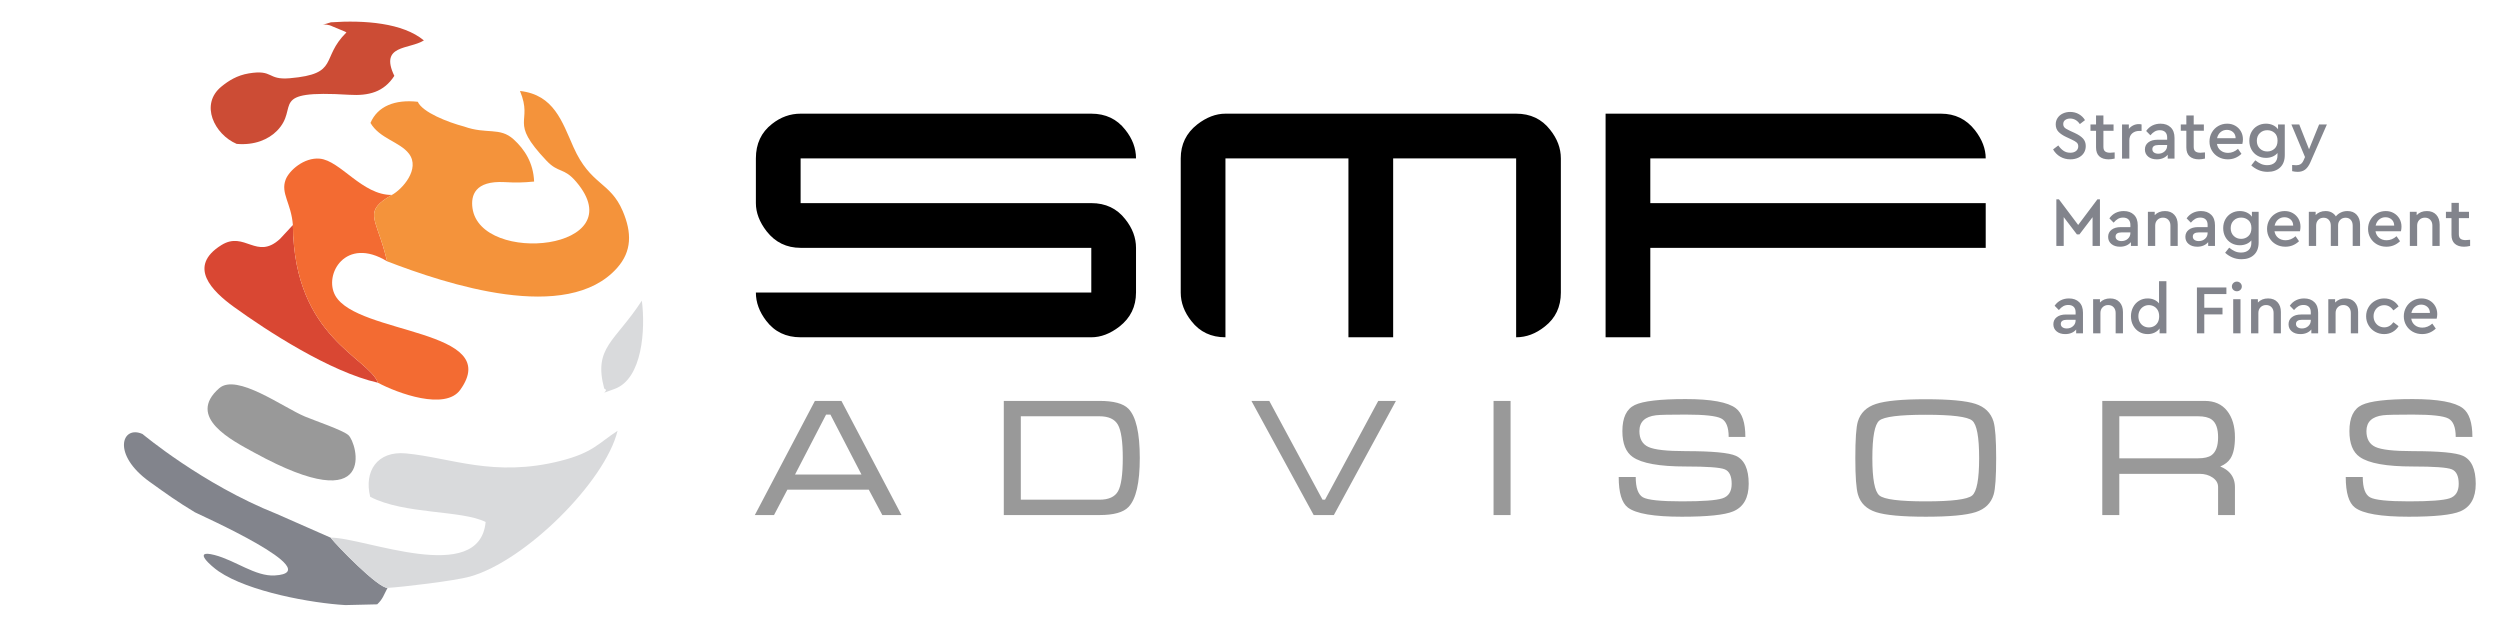<?xml version="1.0" encoding="UTF-8"?>
<!DOCTYPE svg PUBLIC "-//W3C//DTD SVG 1.1//EN" "http://www.w3.org/Graphics/SVG/1.1/DTD/svg11.dtd">
<!-- Creator: CorelDRAW 2021.5 -->
<svg xmlns="http://www.w3.org/2000/svg" xml:space="preserve" width="84.667mm" height="21.082mm" version="1.1" style="shape-rendering:geometricPrecision; text-rendering:geometricPrecision; image-rendering:optimizeQuality; fill-rule:evenodd; clip-rule:evenodd"
viewBox="0 0 8466.66 2108.18"
 xmlns:xlink="http://www.w3.org/1999/xlink"
 xmlns:xodm="http://www.corel.com/coreldraw/odm/2003">
 <defs>
  <style type="text/css">
   <![CDATA[
    .fil4 {fill:#82848C}
    .fil6 {fill:#999999}
    .fil5 {fill:#CC4C35}
    .fil3 {fill:#D94733}
    .fil7 {fill:#D9DADC}
    .fil8 {fill:#F36B32}
    .fil9 {fill:#F4933B}
    .fil0 {fill:black;fill-rule:nonzero}
    .fil2 {fill:#82848C;fill-rule:nonzero}
    .fil1 {fill:#999999;fill-rule:nonzero}
   ]]>
  </style>
 </defs>
 <g id="Слой_x0020_1">
  <g id="_1715943853456">
   <path class="fil0" d="M3847.29 990.81c0,47.45 -18.68,85.83 -56.04,115.11 -31.29,24.23 -63.11,36.35 -95.41,36.35l-984.45 0c-49.49,0 -88.36,-18.69 -116.63,-56.05 -23.22,-30.29 -34.85,-62.09 -34.85,-95.41l1135.93 0 0 -151.45 -984.45 0c-47.47,0 -85.83,-18.69 -115.13,-56.05 -24.21,-31.29 -36.35,-63.1 -36.35,-95.41l0 -151.47c0,-49.46 18.18,-88.33 54.53,-116.61 29.29,-23.22 61.59,-34.85 96.95,-34.85l984.45 0c48.47,0 86.83,18.18 115.11,54.53 24.23,30.31 36.34,62.61 36.34,96.93l-1135.9 0 0 151.47 984.45 0c48.47,0 86.83,18.18 115.11,54.53 24.23,30.29 36.34,62.59 36.34,96.93l0 151.45zm1438.82 0c0,48.47 -18.15,86.83 -54.5,115.11 -30.31,24.23 -62.62,36.35 -96.95,36.35l0 -605.84 -416.49 0 0 605.84 -151.46 0 0 -605.84 -416.51 0 0 605.84c-48.46,0 -86.82,-18.18 -115.1,-54.53 -24.23,-30.29 -36.35,-62.61 -36.35,-96.93l0 -454.38c0,-47.45 18.68,-85.81 56.03,-115.09 31.3,-24.25 63.12,-36.37 95.42,-36.37l984.46 0c48.48,0 86.84,18.18 115.1,54.53 24.25,30.31 36.35,62.61 36.35,96.93l0 454.38zm1438.84 -151.45l-1135.91 0 0 302.91 -151.45 0 0 -757.3 1135.9 0c47.45,0 85.83,18.69 115.11,56.05 24.23,31.31 36.35,63.11 36.35,95.41l-1135.91 0 0 151.47 1135.91 0 0 151.46z"/>
   <path class="fil1" d="M2849.65 1357.74l203.44 386.56 -64.98 0 -45.78 -85.9 -275.78 0 -45.21 85.9 -64.98 0 203.44 -386.56 89.85 0zm67.81 249.24l-105.1 -202.9 -14.69 0 -105.12 202.9 224.91 0zm482.06 -249.24l324.37 0c47.87,0 80.45,8.87 97.78,26.57 25.62,26.38 38.42,81.94 38.42,166.71 0,84.38 -12.8,139.77 -38.42,166.15 -17.33,18.08 -49.91,27.13 -97.78,27.13l-324.37 0 0 -386.56zm57.64 334.56l266.17 0c31.29,0 52.28,-9.52 63.03,-28.54 10.72,-19.02 16.1,-56.6 16.1,-112.74 0,-55.76 -5.47,-93.24 -16.39,-112.47 -10.93,-19.21 -31.83,-28.8 -62.74,-28.8l-266.17 0 0 282.55zm1210.49 -334.56l-180.26 334.56 -8.48 0 -180.28 -334.56 -60.47 0 210.79 386.56 68.39 0 210.22 -386.56 -59.91 0zm448.16 386.56l-57.65 0 0 -386.56 57.65 0 0 386.56zm592.81 -216.46c90.05,0 146.75,5.29 170.1,15.85 29.01,13.17 43.52,44.83 43.52,94.93 0,47.47 -17.52,78.55 -52.57,93.25 -28.63,12.06 -86.64,18.08 -174.05,18.08 -94.56,0 -155.4,-10.37 -182.53,-31.09 -20.72,-15.82 -31.08,-50.3 -31.08,-103.42l57.64 0c0,36.56 8.09,59.44 24.29,68.67 16.2,9.22 60.28,13.83 132.25,13.83 70.46,0 116.14,-3.38 137.04,-10.16 20.92,-6.79 31.36,-23.18 31.36,-49.16 0,-26.38 -7.81,-42.76 -23.46,-49.18 -15.61,-6.4 -59.79,-9.59 -132.51,-9.59 -88.91,0 -148.63,-10.75 -179.15,-32.21 -23.34,-16.2 -35.03,-45.4 -35.03,-87.6 0,-45.59 14.04,-75.07 42.11,-88.45 28.05,-13.37 85.41,-20.05 172.07,-20.05 86.28,0 142.97,10.34 170.1,31.08 21.47,16.57 32.21,48.97 32.21,97.19l-56.52 0c0,-33.15 -8.46,-54.05 -25.41,-62.73 -16.96,-8.67 -57.09,-13 -120.38,-13 -54.26,0 -87.6,0.76 -100.03,2.26 -37.67,4.54 -56.5,22.43 -56.5,53.7 0,26.38 10.16,44.27 30.52,53.67 20.33,9.43 62.35,14.13 126.01,14.13zm813.21 222.11c-80.24,0 -136.38,-5.18 -168.41,-15.54 -32.02,-10.37 -52.36,-30.05 -61.03,-59.06 -6.02,-19.96 -9.05,-61.22 -9.05,-123.76 0,-63.67 2.84,-104.93 8.49,-123.76 8.67,-29.39 29.2,-49.35 61.59,-59.91 32.4,-10.55 88.54,-15.82 168.41,-15.82 80.24,0 136.29,5.17 168.12,15.54 31.84,10.35 52.29,30.24 61.32,59.62 6.04,19.97 9.05,61.41 9.05,124.33 0,63.29 -2.82,104.36 -8.49,123.19 -8.65,29.39 -29.01,49.26 -61.03,59.63 -32.02,10.36 -88.35,15.54 -168.97,15.54zm0 -52.01c88.92,0 141.28,-6.58 157.1,-19.77 15.84,-13.19 23.74,-55.37 23.74,-126.58 0,-71.59 -7.82,-113.98 -23.46,-127.15 -15.62,-13.19 -68.09,-19.79 -157.38,-19.79 -89.29,0 -141.75,6.6 -157.38,19.79 -15.64,13.17 -23.46,55.56 -23.46,127.15 0,70.83 7.92,112.94 23.74,126.3 15.82,13.37 68.18,20.05 157.1,20.05zm597.92 -340.2l346.97 0c32.77,0 58.02,11.22 75.72,33.63 17.71,22.42 26.57,52.28 26.57,89.57 0,32.02 -5.1,55.95 -15.26,71.78 -7.17,11.3 -18.64,20.33 -34.47,27.13 13.93,5.64 24.86,13 32.78,22.03 11.29,12.81 16.95,28.63 16.95,47.47l0 94.95 -57.08 0 0 -94.95c0,-12.8 -6.12,-23.45 -18.36,-31.93 -12.25,-8.47 -27.04,-12.7 -44.37,-12.7l-271.83 0 0 139.58 -57.62 0 0 -386.56zm57.62 194.41l266.19 0c21.09,0 36.53,-3.57 46.34,-10.74 14.69,-10.91 22.03,-31.08 22.03,-60.47 0,-29.39 -7.15,-49.35 -21.47,-59.9 -10.18,-7.53 -25.81,-11.29 -46.9,-11.29l-266.19 0 0 142.4zm993.49 -24.31c90.04,0 146.75,5.29 170.12,15.85 29.01,13.17 43.49,44.83 43.49,94.93 0,47.47 -17.51,78.55 -52.54,93.25 -28.64,12.06 -86.66,18.08 -174.05,18.08 -94.58,0 -155.43,-10.37 -182.56,-31.09 -20.71,-15.82 -31.06,-50.3 -31.06,-103.42l57.63 0c0,36.56 8.11,59.44 24.31,68.67 16.19,9.22 60.28,13.83 132.24,13.83 70.44,0 116.12,-3.38 137.04,-10.16 20.91,-6.79 31.37,-23.18 31.37,-49.16 0,-26.38 -7.83,-42.76 -23.46,-49.18 -15.64,-6.4 -59.82,-9.59 -132.53,-9.59 -88.9,0 -148.62,-10.75 -179.13,-32.21 -23.37,-16.2 -35.05,-45.4 -35.05,-87.6 0,-45.59 14.03,-75.07 42.1,-88.45 28.07,-13.37 85.44,-20.05 172.08,-20.05 86.28,0 142.99,10.34 170.12,31.08 21.46,16.57 32.21,48.97 32.21,97.19l-56.52 0c0,-33.15 -8.47,-54.05 -25.42,-62.73 -16.97,-8.67 -57.08,-13 -120.39,-13 -54.24,0 -87.58,0.76 -100.02,2.26 -37.68,4.54 -56.52,22.43 -56.52,53.7 0,26.38 10.18,44.27 30.52,53.67 20.36,9.43 62.35,14.13 126.02,14.13z"/>
   <path class="fil2" d="M7011.71 539.63c-12.71,0 -24.17,-2.97 -34.37,-8.94 -10.2,-5.96 -18.27,-14.2 -24.25,-24.72l17.67 -13.42c5.17,7.53 11.02,13.53 17.53,18.01 6.51,4.48 14.24,6.72 23.2,6.72 7.99,0 14.47,-1.98 19.41,-5.89 4.95,-3.93 7.42,-9.18 7.42,-15.77 0,-5.51 -1.77,-9.82 -5.31,-12.96 -3.52,-3.14 -9.37,-6.59 -17.53,-10.35l-17.18 -8.01c-11.31,-5.18 -20.17,-11.07 -26.6,-17.65 -6.44,-6.61 -9.66,-15.07 -9.66,-25.44 0,-8.31 2.21,-15.69 6.59,-22.12 4.4,-6.44 10.33,-11.39 17.78,-14.83 7.45,-3.46 15.65,-5.19 24.61,-5.19 10.99,0 20.86,2.56 29.65,7.65 8.8,5.1 15.63,11.82 20.49,20.14l-17.42 13.41c-4.09,-6.11 -8.9,-10.78 -14.49,-14.02 -5.57,-3.21 -11.65,-4.81 -18.23,-4.81 -6.61,0 -12.17,1.6 -16.73,4.81 -4.55,3.24 -6.83,7.91 -6.83,14.02 0,3.76 0.87,6.91 2.6,9.41 1.73,2.52 4.01,4.61 6.83,6.24 2.82,1.66 6.9,3.82 12.25,6.48l17.42 8.01c12.55,5.8 21.88,12.08 28.01,18.83 6.12,6.76 9.18,15.22 9.18,25.42 0,8.96 -2.23,16.84 -6.71,23.67 -4.48,6.83 -10.67,12.08 -18.61,15.77 -7.92,3.68 -16.82,5.53 -26.72,5.53zm149.97 -23.54l0 20.96c-7.69,1.71 -14.5,2.58 -20.49,2.58 -13.34,0 -23.76,-3.33 -31.3,-9.99 -7.53,-6.68 -11.29,-16.77 -11.29,-30.26l0 -56.51 -18.85 0 0 -21.41 18.85 0 0 -30.39 24.95 0 0 30.39 34.37 0 0 21.41 -34.37 0 0 54.39c0,7.37 1.91,12.55 5.77,15.54 3.84,2.97 9.52,4.48 17.07,4.48 3.44,0 8.56,-0.4 15.29,-1.19zm91.12 -94.63l0 21.88 -7.55 0c-9.72,0 -17.79,2.8 -24.23,8.37 -6.43,5.57 -9.67,13.45 -9.67,23.65l0 61.69 -24.7 0 0 -115.59 23.06 0 0 15.05c4.09,-5.18 9.07,-9.18 14.96,-12.01 5.87,-2.82 12.12,-4.23 18.7,-4.23 3.47,0 6.61,0.4 9.43,1.19zm64.27 -2.6c14.28,0 25.74,4.16 34.37,12.47 8.64,8.32 12.95,20.25 12.95,35.79l0 69.93 -23.07 0 0 -12.96c-4.23,5.02 -9.5,8.88 -15.77,11.55 -6.28,2.65 -13.35,3.99 -21.2,3.99 -12.08,0 -21.81,-3.05 -29.2,-9.18 -7.36,-6.12 -11.06,-14.21 -11.06,-24.24 0,-10.06 3.85,-18.06 11.55,-24.02 7.68,-5.97 18.04,-8.94 31.06,-8.94l32.74 0 0 -7.54c0,-8 -2.16,-14.13 -6.47,-18.37 -4.33,-4.23 -10.41,-6.36 -18.25,-6.36 -6.44,0 -12.18,1.42 -17.18,4.26 -5.04,2.82 -9.97,7.13 -14.84,12.94l-14.36 -14.6c5.79,-8.31 12.87,-14.52 21.18,-18.61 8.32,-4.08 17.5,-6.11 27.55,-6.11zm-7.55 101.71c8.34,0 15.39,-2.6 21.21,-7.77 5.81,-5.18 8.71,-11.7 8.71,-19.55l0 -2.11 -29.67 0c-6.59,0 -11.65,1.17 -15.18,3.52 -3.54,2.37 -5.29,5.89 -5.29,10.61 0,4.86 1.86,8.62 5.64,11.29 3.77,2.67 8.62,4.01 14.58,4.01zm157.99 -4.48l0 20.96c-7.7,1.71 -14.51,2.58 -20.49,2.58 -13.34,0 -23.76,-3.33 -31.31,-9.99 -7.52,-6.68 -11.29,-16.77 -11.29,-30.26l0 -56.51 -18.85 0 0 -21.41 18.85 0 0 -30.39 24.95 0 0 30.39 34.37 0 0 21.41 -34.37 0 0 54.39c0,7.37 1.92,12.55 5.76,15.54 3.85,2.97 9.54,4.48 17.08,4.48 3.44,0 8.54,-0.4 15.3,-1.19zm126.65 -28.73l-86.15 0c1.57,9.43 5.76,16.84 12.59,22.26 6.83,5.42 15.18,8.13 25.08,8.13 12.08,0 23.29,-4.56 33.66,-13.66l11.78 16.95c-13.19,12.4 -28.58,18.59 -46.15,18.59 -11.78,0 -22.37,-2.62 -31.78,-7.89 -9.43,-5.24 -16.84,-12.47 -22.26,-21.65 -5.42,-9.18 -8.13,-19.44 -8.13,-30.72 0,-11.14 2.64,-21.36 7.91,-30.61 5.24,-9.26 12.47,-16.56 21.65,-21.9 9.18,-5.33 19.27,-8 30.25,-8 10.2,0 19.34,2.31 27.43,6.94 8.08,4.63 14.44,10.95 19.06,18.95 4.63,8.01 6.96,17.04 6.96,27.07 0,4.87 -0.63,10.07 -1.9,15.54zm-52.49 -47.54c-8.16,0 -15.26,2.54 -21.31,7.64 -6.04,5.11 -9.99,11.96 -11.89,20.6l62.87 0c-0.17,-8.79 -3.1,-15.69 -8.84,-20.72 -5.72,-5.02 -12.66,-7.52 -20.83,-7.52zm196.12 -18.36l0 103.59c0,18.19 -5.27,32.24 -15.78,42.14 -10.52,9.88 -24.56,14.83 -42.15,14.83 -11.45,0 -21.84,-2.05 -31.19,-6.14 -9.33,-4.08 -17.46,-9.33 -24.36,-15.76l13.65 -17.18c6.44,5.17 12.84,9.22 19.19,12.12 6.36,2.89 13.46,4.34 21.3,4.34 10.52,0 18.91,-2.78 25.19,-8.35 6.29,-5.57 9.43,-13.77 9.43,-24.59l0 -8.24c-4.4,5.32 -10.01,9.4 -16.84,12.23 -6.83,2.84 -14.24,4.25 -22.24,4.25 -10.68,0 -20.3,-2.49 -28.84,-7.41 -8.56,-4.95 -15.28,-11.82 -20.13,-20.61 -4.87,-8.8 -7.3,-18.77 -7.3,-29.91 0,-11.14 2.43,-21.11 7.3,-29.9 4.85,-8.78 11.61,-15.65 20.24,-20.6 8.64,-4.95 18.22,-7.41 28.73,-7.41 8.79,0 16.75,1.69 23.9,5.06 7.13,3.37 12.83,8.03 17.06,14l0 -16.46 22.84 0zm-59.34 91.56c9.58,0 17.78,-3.14 24.61,-9.4 6.83,-6.29 10.24,-15.32 10.24,-27.08 0,-11.77 -3.41,-20.64 -10.24,-26.6 -6.83,-5.96 -15.03,-8.96 -24.61,-8.96 -10.04,0 -18.44,3.3 -25.19,9.9 -6.74,6.59 -10.12,15.22 -10.12,25.89 0,10.84 3.38,19.58 10.12,26.26 6.75,6.66 15.15,9.99 25.19,9.99zm202.01 -91.56l-56.27 128.76c-4.86,10.99 -10.67,19.04 -17.42,24.14 -6.76,5.1 -15.07,7.66 -24.95,7.66 -6.46,0 -12.8,-0.79 -19.08,-2.36l0 -20.95c7.22,0.62 11.78,0.94 13.66,0.94 5.79,0 10.74,-1.21 14.82,-3.65 4.09,-2.43 7.55,-6.87 10.37,-13.31l4.7 -10.81 -46.15 -110.42 26.61 0 33.2 84.04 34.13 -84.04 26.38 0zm-768.67 253.55l0 157.97 -24.97 0 0 -97.46 -44.5 58.38 -8.48 0 -44.72 -58.62 0 97.7 -24.95 0 0 -157.97 8.69 0 65.23 86.87 65.21 -86.87 8.49 0zm80.73 39.78c14.3,0 25.76,4.17 34.37,12.49 8.64,8.32 12.97,20.24 12.97,35.79l0 69.91 -23.09 0 0 -12.95c-4.23,5.03 -9.48,8.87 -15.77,11.54 -6.28,2.67 -13.34,4.01 -21.18,4.01 -12.1,0 -21.83,-3.07 -29.2,-9.19 -7.38,-6.13 -11.06,-14.2 -11.06,-24.25 0,-10.04 3.83,-18.04 11.53,-24 7.69,-5.97 18.04,-8.96 31.08,-8.96l32.72 0 0 -7.53c0,-8.01 -2.15,-14.13 -6.47,-18.36 -4.31,-4.25 -10.41,-6.36 -18.25,-6.36 -6.44,0 -12.16,1.41 -17.18,4.24 -5.02,2.82 -9.97,7.14 -14.83,12.94l-14.37 -14.6c5.81,-8.32 12.87,-14.51 21.18,-18.59 8.32,-4.08 17.52,-6.13 27.55,-6.13zm-7.53 101.71c8.32,0 15.37,-2.58 21.19,-7.77 5.81,-5.18 8.71,-11.69 8.71,-19.53l0 -2.13 -29.65 0c-6.61,0 -11.67,1.19 -15.2,3.54 -3.52,2.35 -5.29,5.89 -5.29,10.59 0,4.87 1.88,8.64 5.64,11.31 3.78,2.65 8.64,3.99 14.6,3.99zm146.92 -101.71c13.49,0 24.09,4.21 31.78,12.6 7.7,8.39 11.53,19.51 11.53,33.32l0 72.27 -24.72 0 0 -68.97c0,-8.02 -2.31,-14.49 -6.94,-19.42 -4.63,-4.95 -10.71,-7.43 -18.25,-7.43 -7.7,0 -14,2.52 -18.95,7.54 -4.94,5.03 -7.41,11.46 -7.41,19.31l0 68.97 -24.72 0 0 -115.6 23.07 0 0 11.31c8.78,-9.25 20.31,-13.9 34.61,-13.9zm122.18 0c14.28,0 25.74,4.17 34.38,12.49 8.63,8.32 12.94,20.24 12.94,35.79l0 69.91 -23.07 0 0 -12.95c-4.23,5.03 -9.5,8.87 -15.76,11.54 -6.29,2.67 -13.36,4.01 -21.21,4.01 -12.07,0 -21.8,-3.07 -29.18,-9.19 -7.37,-6.13 -11.08,-14.2 -11.08,-24.25 0,-10.04 3.86,-18.04 11.55,-24 7.68,-5.97 18.05,-8.96 31.07,-8.96l32.73 0 0 -7.53c0,-8.01 -2.16,-14.13 -6.47,-18.36 -4.33,-4.25 -10.4,-6.36 -18.25,-6.36 -6.43,0 -12.17,1.41 -17.18,4.24 -5.02,2.82 -9.97,7.14 -14.84,12.94l-14.36 -14.6c5.8,-8.32 12.87,-14.51 21.19,-18.59 8.31,-4.08 17.5,-6.13 27.54,-6.13zm-7.52 101.71c8.31,0 15.37,-2.58 21.18,-7.77 5.82,-5.18 8.71,-11.69 8.71,-19.53l0 -2.13 -29.67 0c-6.58,0 -11.64,1.19 -15.18,3.54 -3.54,2.35 -5.29,5.89 -5.29,10.59 0,4.87 1.87,8.64 5.65,11.31 3.76,2.65 8.63,3.99 14.6,3.99zm202.7 -99.12l0 103.6c0,18.21 -5.27,32.24 -15.78,42.14 -10.52,9.9 -24.56,14.82 -42.13,14.82 -11.48,0 -21.86,-2.03 -31.21,-6.11 -9.33,-4.08 -17.46,-9.33 -24.37,-15.77l13.66 -17.19c6.44,5.17 12.83,9.22 19.19,12.13 6.36,2.9 13.46,4.35 21.32,4.35 10.5,0 18.91,-2.79 25.17,-8.35 6.29,-5.57 9.43,-13.78 9.43,-24.61l0 -8.24c-4.4,5.34 -10.01,9.42 -16.84,12.24 -6.83,2.83 -14.24,4.24 -22.24,4.24 -10.68,0 -20.3,-2.47 -28.84,-7.42 -8.56,-4.94 -15.26,-11.81 -20.13,-20.6 -4.87,-8.78 -7.3,-18.76 -7.3,-29.89 0,-11.14 2.43,-21.11 7.3,-29.9 4.87,-8.8 11.61,-15.65 20.24,-20.6 8.64,-4.95 18.22,-7.43 28.73,-7.43 8.79,0 16.75,1.69 23.9,5.06 7.13,3.39 12.83,8.05 17.06,14.02l0 -16.49 22.84 0zm-59.32 91.59c9.56,0 17.76,-3.14 24.59,-9.42 6.83,-6.27 10.24,-15.3 10.24,-27.08 0,-11.76 -3.41,-20.64 -10.24,-26.6 -6.83,-5.97 -15.03,-8.94 -24.59,-8.94 -10.07,0 -18.46,3.29 -25.21,9.88 -6.74,6.6 -10.12,15.22 -10.12,25.91 0,10.82 3.38,19.58 10.12,26.24 6.75,6.68 15.14,10.01 25.21,10.01zm199.17 -25.66l-86.17 0c1.56,9.43 5.76,16.84 12.59,22.26 6.82,5.4 15.18,8.11 25.07,8.11 12.08,0 23.32,-4.56 33.66,-13.64l11.78 16.93c-13.19,12.42 -28.56,18.61 -46.15,18.61 -11.76,0 -22.35,-2.64 -31.78,-7.89 -9.42,-5.27 -16.84,-12.47 -22.24,-21.65 -5.41,-9.2 -8.12,-19.44 -8.12,-30.75 0,-11.13 2.61,-21.33 7.88,-30.59 5.27,-9.27 12.47,-16.57 21.65,-21.9 9.19,-5.34 19.27,-8.01 30.26,-8.01 10.2,0 19.34,2.31 27.43,6.96 8.09,4.63 14.43,10.93 19.08,18.95 4.62,7.99 6.94,17.02 6.94,27.07 0,4.87 -0.64,10.05 -1.88,15.54zm-52.51 -47.56c-8.17,0 -15.26,2.56 -21.3,7.65 -6.06,5.1 -10.01,11.97 -11.89,20.61l62.86 0c-0.15,-8.79 -3.11,-15.7 -8.83,-20.72 -5.74,-5.02 -12.68,-7.54 -20.84,-7.54zm213.31 -20.96c13.34,0 23.8,4.21 31.42,12.6 7.62,8.39 11.42,19.51 11.42,33.32l0 72.27 -24.96 0 0 -68.75c0,-8.14 -2.15,-14.67 -6.48,-19.53 -4.3,-4.87 -10.16,-7.3 -17.53,-7.3 -7.53,0 -13.66,2.43 -18.36,7.3 -4.71,4.86 -7.06,10.99 -7.06,18.37l0 69.91 -24.72 0 0 -68.75c0,-7.99 -2.2,-14.47 -6.6,-19.41 -4.39,-4.95 -10.28,-7.42 -17.65,-7.42 -7.55,0 -13.66,2.47 -18.36,7.42 -4.73,4.94 -7.08,11.42 -7.08,19.41l0 68.75 -24.72 0 0 -115.6 23.08 0 0 10.84c4.09,-4.23 8.94,-7.54 14.6,-9.89 5.65,-2.36 11.93,-3.54 18.84,-3.54 7.99,0 14.97,1.62 20.94,4.83 5.98,3.22 10.68,7.66 14.13,13.3 4.23,-5.49 9.78,-9.89 16.59,-13.18 6.83,-3.3 14.34,-4.95 22.5,-4.95zm181.28 68.52l-86.17 0c1.56,9.43 5.76,16.84 12.59,22.26 6.82,5.4 15.18,8.11 25.07,8.11 12.08,0 23.32,-4.56 33.66,-13.64l11.78 16.93c-13.19,12.42 -28.56,18.61 -46.15,18.61 -11.76,0 -22.35,-2.64 -31.78,-7.89 -9.42,-5.27 -16.84,-12.47 -22.24,-21.65 -5.41,-9.2 -8.12,-19.44 -8.12,-30.75 0,-11.13 2.61,-21.33 7.88,-30.59 5.27,-9.27 12.47,-16.57 21.65,-21.9 9.19,-5.34 19.27,-8.01 30.26,-8.01 10.2,0 19.34,2.31 27.43,6.96 8.09,4.63 14.45,10.93 19.08,18.95 4.62,7.99 6.94,17.02 6.94,27.07 0,4.87 -0.62,10.05 -1.88,15.54zm-52.51 -47.56c-8.17,0 -15.26,2.56 -21.3,7.65 -6.06,5.1 -10.01,11.97 -11.89,20.61l62.86 0c-0.15,-8.79 -3.11,-15.7 -8.83,-20.72 -5.74,-5.02 -12.68,-7.54 -20.84,-7.54zm140.33 -20.96c13.49,0 24.08,4.21 31.78,12.6 7.68,8.39 11.53,19.51 11.53,33.32l0 72.27 -24.72 0 0 -68.97c0,-8.02 -2.31,-14.49 -6.94,-19.42 -4.63,-4.95 -10.73,-7.43 -18.25,-7.43 -7.7,0 -14.02,2.52 -18.95,7.54 -4.95,5.03 -7.43,11.46 -7.43,19.31l0 68.97 -24.72 0 0 -115.6 23.08 0 0 11.31c8.79,-9.25 20.32,-13.9 34.62,-13.9zm146.43 97.25l0 20.94c-7.69,1.73 -14.52,2.6 -20.49,2.6 -13.33,0 -23.78,-3.33 -31.3,-10.01 -7.55,-6.66 -11.31,-16.75 -11.31,-30.26l0 -56.5 -18.83 0 0 -21.43 18.83 0 0 -30.36 24.97 0 0 30.36 34.37 0 0 21.43 -34.37 0 0 54.4c0,7.37 1.92,12.54 5.75,15.52 3.86,2.99 9.54,4.48 17.09,4.48 3.44,0 8.54,-0.4 15.29,-1.17zm-1358.44 198.7c14.28,0 25.74,4.15 34.37,12.47 8.64,8.32 12.95,20.24 12.95,35.78l0 69.94 -23.07 0 0 -12.95c-4.23,5.03 -9.5,8.86 -15.78,11.54 -6.27,2.67 -13.34,3.98 -21.19,3.98 -12.08,0 -21.8,-3.04 -29.2,-9.18 -7.35,-6.11 -11.06,-14.18 -11.06,-24.23 0,-10.05 3.86,-18.06 11.55,-24.03 7.68,-5.96 18.04,-8.93 31.06,-8.93l32.74 0 0 -7.55c0,-7.99 -2.16,-14.13 -6.47,-18.36 -4.33,-4.23 -10.41,-6.36 -18.25,-6.36 -6.44,0 -12.17,1.41 -17.2,4.25 -5.02,2.83 -9.95,7.13 -14.82,12.95l-14.36 -14.6c5.8,-8.32 12.87,-14.53 21.19,-18.61 8.31,-4.06 17.49,-6.11 27.54,-6.11zm-7.53 101.71c8.32,0 15.38,-2.6 21.19,-7.78 5.79,-5.17 8.71,-11.68 8.71,-19.54l0 -2.11 -29.67 0c-6.58,0 -11.65,1.17 -15.18,3.52 -3.54,2.37 -5.31,5.89 -5.31,10.61 0,4.85 1.88,8.62 5.67,11.29 3.76,2.67 8.61,4.01 14.59,4.01zm146.91 -101.71c13.49,0 24.08,4.19 31.77,12.6 7.7,8.39 11.56,19.49 11.56,33.3l0 72.29 -24.75 0 0 -69c0,-7.99 -2.31,-14.46 -6.94,-19.41 -4.63,-4.95 -10.7,-7.41 -18.23,-7.41 -7.69,0 -14.02,2.5 -18.96,7.52 -4.95,5.02 -7.42,11.46 -7.42,19.3l0 69 -24.72 0 0 -115.6 23.09 0 0 11.29c8.78,-9.26 20.32,-13.88 34.6,-13.88zm190.47 -58.39l0 176.58 -23.08 0 0 -16.48c-4.24,5.96 -9.9,10.63 -16.96,14.01 -7.05,3.37 -14.9,5.04 -23.53,5.04 -10.84,0 -20.53,-2.61 -29.09,-7.88 -8.54,-5.25 -15.26,-12.47 -20.13,-21.65 -4.85,-9.19 -7.28,-19.42 -7.28,-30.73 0,-11.31 2.43,-21.58 7.28,-30.83 4.87,-9.28 11.63,-16.52 20.26,-21.79 8.64,-5.25 18.29,-7.88 28.96,-7.88 7.99,0 15.33,1.44 22.01,4.36 6.66,2.9 12.19,7.02 16.59,12.34l0 -75.09 24.97 0zm-59.34 156.56c6.12,0 11.82,-1.38 17.07,-4.12 5.26,-2.75 9.53,-6.94 12.83,-12.59 3.29,-5.66 4.95,-12.64 4.95,-20.96 0,-8.31 -1.66,-15.29 -4.95,-20.96 -3.3,-5.64 -7.6,-9.87 -12.95,-12.7 -5.34,-2.82 -10.98,-4.25 -16.95,-4.25 -6.58,0 -12.59,1.62 -18,4.84 -5.42,3.21 -9.69,7.65 -12.84,13.3 -3.14,5.64 -4.7,12.15 -4.7,19.55 0,7.37 1.53,13.92 4.57,19.64 3.07,5.74 7.32,10.21 12.72,13.43 5.42,3.22 11.5,4.82 18.25,4.82zm162.69 -135.37l99.83 0 0 22.37 -74.88 0 0 46.38 61.69 0 0 22.59 -61.69 0 0 64.05 -24.95 0 0 -155.39zm122.89 39.79l24.72 0 0 115.6 -24.72 0 0 -115.6zm12.48 -26.85c-4.71,0 -8.71,-1.56 -12.01,-4.7 -3.29,-3.14 -4.95,-6.98 -4.95,-11.53 0,-4.56 1.66,-8.45 4.95,-11.65 3.3,-3.23 7.3,-4.83 12.01,-4.83 4.55,0 8.46,1.6 11.77,4.83 3.3,3.2 4.93,7.09 4.93,11.65 0,4.55 -1.63,8.39 -4.93,11.53 -3.31,3.14 -7.22,4.7 -11.77,4.7zm105.71 24.26c13.49,0 24.09,4.19 31.78,12.6 7.7,8.39 11.53,19.49 11.53,33.3l0 72.29 -24.72 0 0 -69c0,-7.99 -2.31,-14.46 -6.94,-19.41 -4.63,-4.95 -10.71,-7.41 -18.25,-7.41 -7.68,0 -14,2.5 -18.95,7.52 -4.94,5.02 -7.41,11.46 -7.41,19.3l0 69 -24.72 0 0 -115.6 23.07 0 0 11.29c8.78,-9.26 20.33,-13.88 34.61,-13.88zm122.18 0c14.28,0 25.74,4.15 34.38,12.47 8.63,8.32 12.94,20.24 12.94,35.78l0 69.94 -23.07 0 0 -12.95c-4.23,5.03 -9.5,8.86 -15.76,11.54 -6.29,2.67 -13.36,3.98 -21.21,3.98 -12.07,0 -21.8,-3.04 -29.18,-9.18 -7.37,-6.11 -11.06,-14.18 -11.06,-24.23 0,-10.05 3.84,-18.06 11.53,-24.03 7.7,-5.96 18.05,-8.93 31.07,-8.93l32.73 0 0 -7.55c0,-7.99 -2.16,-14.13 -6.47,-18.36 -4.31,-4.23 -10.4,-6.36 -18.25,-6.36 -6.43,0 -12.17,1.41 -17.18,4.25 -5.02,2.83 -9.97,7.13 -14.84,12.95l-14.36 -14.6c5.82,-8.32 12.87,-14.53 21.19,-18.61 8.31,-4.06 17.5,-6.11 27.54,-6.11zm-7.52 101.71c8.31,0 15.37,-2.6 21.18,-7.78 5.82,-5.17 8.71,-11.68 8.71,-19.54l0 -2.11 -29.67 0c-6.58,0 -11.64,1.17 -15.18,3.52 -3.52,2.37 -5.29,5.89 -5.29,10.61 0,4.85 1.88,8.62 5.65,11.29 3.76,2.67 8.63,4.01 14.6,4.01zm146.9 -101.71c13.51,0 24.1,4.19 31.79,12.6 7.68,8.39 11.54,19.49 11.54,33.3l0 72.29 -24.72 0 0 -69c0,-7.99 -2.32,-14.46 -6.97,-19.41 -4.6,-4.95 -10.7,-7.41 -18.23,-7.41 -7.69,0 -14.01,2.5 -18.94,7.52 -4.95,5.02 -7.43,11.46 -7.43,19.3l0 69 -24.73 0 0 -115.6 23.09 0 0 11.29c8.79,-9.26 20.32,-13.88 34.6,-13.88zm131.6 120.76c-11.28,0 -21.61,-2.65 -30.95,-7.99 -9.35,-5.35 -16.72,-12.63 -22.12,-21.9 -5.42,-9.26 -8.13,-19.46 -8.13,-30.59 0,-11.16 2.71,-21.32 8.13,-30.5 5.4,-9.18 12.83,-16.45 22.24,-21.77 9.42,-5.34 19.7,-8.01 30.83,-8.01 10.69,0 20.21,2.38 28.62,7.18 8.39,4.78 15.11,11.35 20.13,19.66l-17.42 13.66c-8.32,-11.78 -18.68,-17.66 -31.08,-17.66 -6.91,0 -13.11,1.65 -18.61,4.94 -5.49,3.3 -9.8,7.81 -12.94,13.53 -3.14,5.74 -4.71,12.04 -4.71,18.97 0,7.05 1.57,13.45 4.71,19.17 3.14,5.74 7.45,10.25 12.94,13.54 5.5,3.3 11.7,4.95 18.61,4.95 12.25,0 22.59,-5.81 31.08,-17.42l17.42 13.41c-5.19,8.32 -11.96,14.87 -20.37,19.67 -8.4,4.77 -17.86,7.16 -28.38,7.16zm177.76 -52.24l-86.17 0c1.58,9.4 5.78,16.82 12.59,22.24 6.83,5.41 15.2,8.12 25.08,8.12 12.1,0 23.31,-4.55 33.68,-13.66l11.77 16.96c-13.19,12.39 -28.58,18.58 -46.15,18.58 -11.78,0 -22.37,-2.61 -31.79,-7.88 -9.41,-5.25 -16.82,-12.47 -22.24,-21.65 -5.42,-9.19 -8.13,-19.42 -8.13,-30.73 0,-11.14 2.63,-21.33 7.88,-30.61 5.27,-9.26 12.48,-16.56 21.68,-21.88 9.18,-5.34 19.26,-8.01 30.25,-8.01 10.2,0 19.34,2.31 27.41,6.94 8.09,4.63 14.45,10.95 19.08,18.96 4.63,8 6.94,17.03 6.94,27.08 0,4.85 -0.62,10.04 -1.88,15.54zm-52.49 -47.57c-8.17,0 -15.28,2.54 -21.32,7.66 -6.04,5.1 -10.01,11.97 -11.89,20.58l62.86 0c-0.15,-8.78 -3.1,-15.69 -8.82,-20.71 -5.74,-5.02 -12.68,-7.53 -20.83,-7.53z"/>
   <g>
    <path class="fil3" d="M992.09 771.81c-0.08,-2.93 -0.15,-6.16 -0.17,-9.78l-43.33 46.73c-79.72,74.06 -119.68,-27.94 -198.73,21.23 -116.64,72.54 -31.27,156.1 42,209.21 111.27,80.6 325.72,220.26 488.07,257.02 -31.86,-85.34 -280.68,-152.46 -287.84,-524.41z"/>
    <path class="fil4" d="M1169.54 2049.22l107.85 -2.53c18.86,-17.54 21.46,-30.05 35.05,-55.72 -31.87,1.21 -172.47,-143.45 -192.77,-170.15l-182.86 -80.47c-251.81,-100.32 -453.31,-270.11 -454.23,-270.53 -70.18,-31.32 -105.06,69.22 23.97,161.71 59.13,42.39 92.28,66.41 153.47,103.36 9.82,5.93 456.02,203.18 270.3,214 -65.49,3.82 -132.96,-50.97 -203.72,-69.24 -77.78,-20.07 -11.61,37.8 14.09,55.35 101.99,69.61 316.5,107.77 428.85,114.22z"/>
    <path class="fil5" d="M1335.46 256.93c-51.02,-106.25 49.94,-88.75 100.12,-120 -71.03,-59.36 -201.11,-69.24 -315.11,-61.37 -48.65,16.12 -22.44,-0.34 5.99,14.07l36.95 15.31c2.44,1.1 6.83,2.75 9.9,4.75 -89.6,88.65 -21.58,140.48 -191.63,155.25 -77.87,6.77 -54.62,-30.44 -139.13,-16.37 -39.88,6.64 -68.39,24.86 -92.47,44.44 -74.47,60.49 -23.71,162.25 51.36,194.3 60.4,5.32 107.77,-14.81 136.99,-44.73 78.55,-80.45 -36.67,-138.75 244.15,-121.59 65.91,4.02 117.19,-8.83 152.88,-64.06z"/>
    <path class="fil6" d="M742.59 1314.64c-113.24,98.61 44.72,177.74 118.94,218.42 422.05,231.34 348.39,-33.96 318.08,-59.72 -20.15,-17.12 -111.44,-47.88 -146.92,-62.71 -73.3,-30.61 -231.1,-147.35 -290.1,-95.99z"/>
    <path class="fil7" d="M2046.27 1315.96c22.18,8.13 -31.82,25.32 35.07,1.2 94.71,-34.15 104.87,-202.44 92.37,-298.97 -90.89,139.79 -164.85,157.79 -127.44,297.77z"/>
    <path class="fil7" d="M1119.67 1820.82c20.3,26.7 160.89,171.36 192.77,170.15 46.66,-2.35 227.42,-23.78 278.69,-38.11 188.65,-52.74 458.48,-322.08 500.33,-493.89 -65.51,42.68 -83.69,74.16 -193.37,101.91 -225.08,56.97 -372.02,-11.17 -523.51,-25.38 -97.5,-9.14 -142.31,60.96 -120.84,147.02 115.68,60.26 309.88,44.47 390.92,85.32 -20.62,217.49 -411.64,52.02 -524.99,52.98z"/>
    <path class="fil8" d="M991.92 762.03c2.91,380.61 255.87,448.1 288.01,534.19 67.03,35.73 228.04,94.66 278.75,24.01 148.18,-206.45 -347.71,-186.04 -423,-318.88 -40.64,-71.7 34.92,-202.56 175.5,-116.27l-8.21 -30.95c-32.6,-119.21 -71.41,-138.78 24.14,-193.98 -100.37,1.13 -174.42,-116.67 -244.51,-122.87 -52.79,-4.71 -103.42,40.18 -115.16,70.95 -17.78,46.52 18.93,79.99 24.48,153.8z"/>
    <path class="fil9" d="M1571.7 428.53c-55.13,-14.6 -140.72,-48.03 -156.86,-83.84 -77.36,-8.61 -136.23,15.11 -160.16,71.63 31.04,53.26 99.56,63.85 130.25,104.12 39.49,51.79 -22.94,121.14 -57.82,139.71 -95.56,55.2 -56.74,74.77 -24.14,193.98l8.21 30.95c200.25,76.93 609.37,213.01 778.77,22.29 50.27,-56.59 50.05,-119.56 19.16,-192.28 -42.79,-100.73 -109.01,-86.68 -167.02,-216.93 -38.59,-86.69 -66.17,-177.17 -181.07,-190.06 46.34,111.72 -40.86,98.21 89.95,236.27 40.94,43.2 58.38,21.82 100.45,71.32 196.91,231.74 -323.96,283.67 -351.28,89.31 -6.09,-43.34 8.41,-93.48 108.26,-88.25 40.53,2.14 59.7,1.95 100.47,-1.88 -2.62,-63.37 -31.85,-108.84 -69.67,-143.11 -46.72,-42.33 -91.16,-15.8 -167.5,-43.23z"/>
   </g>
  </g>
 </g>
</svg>
